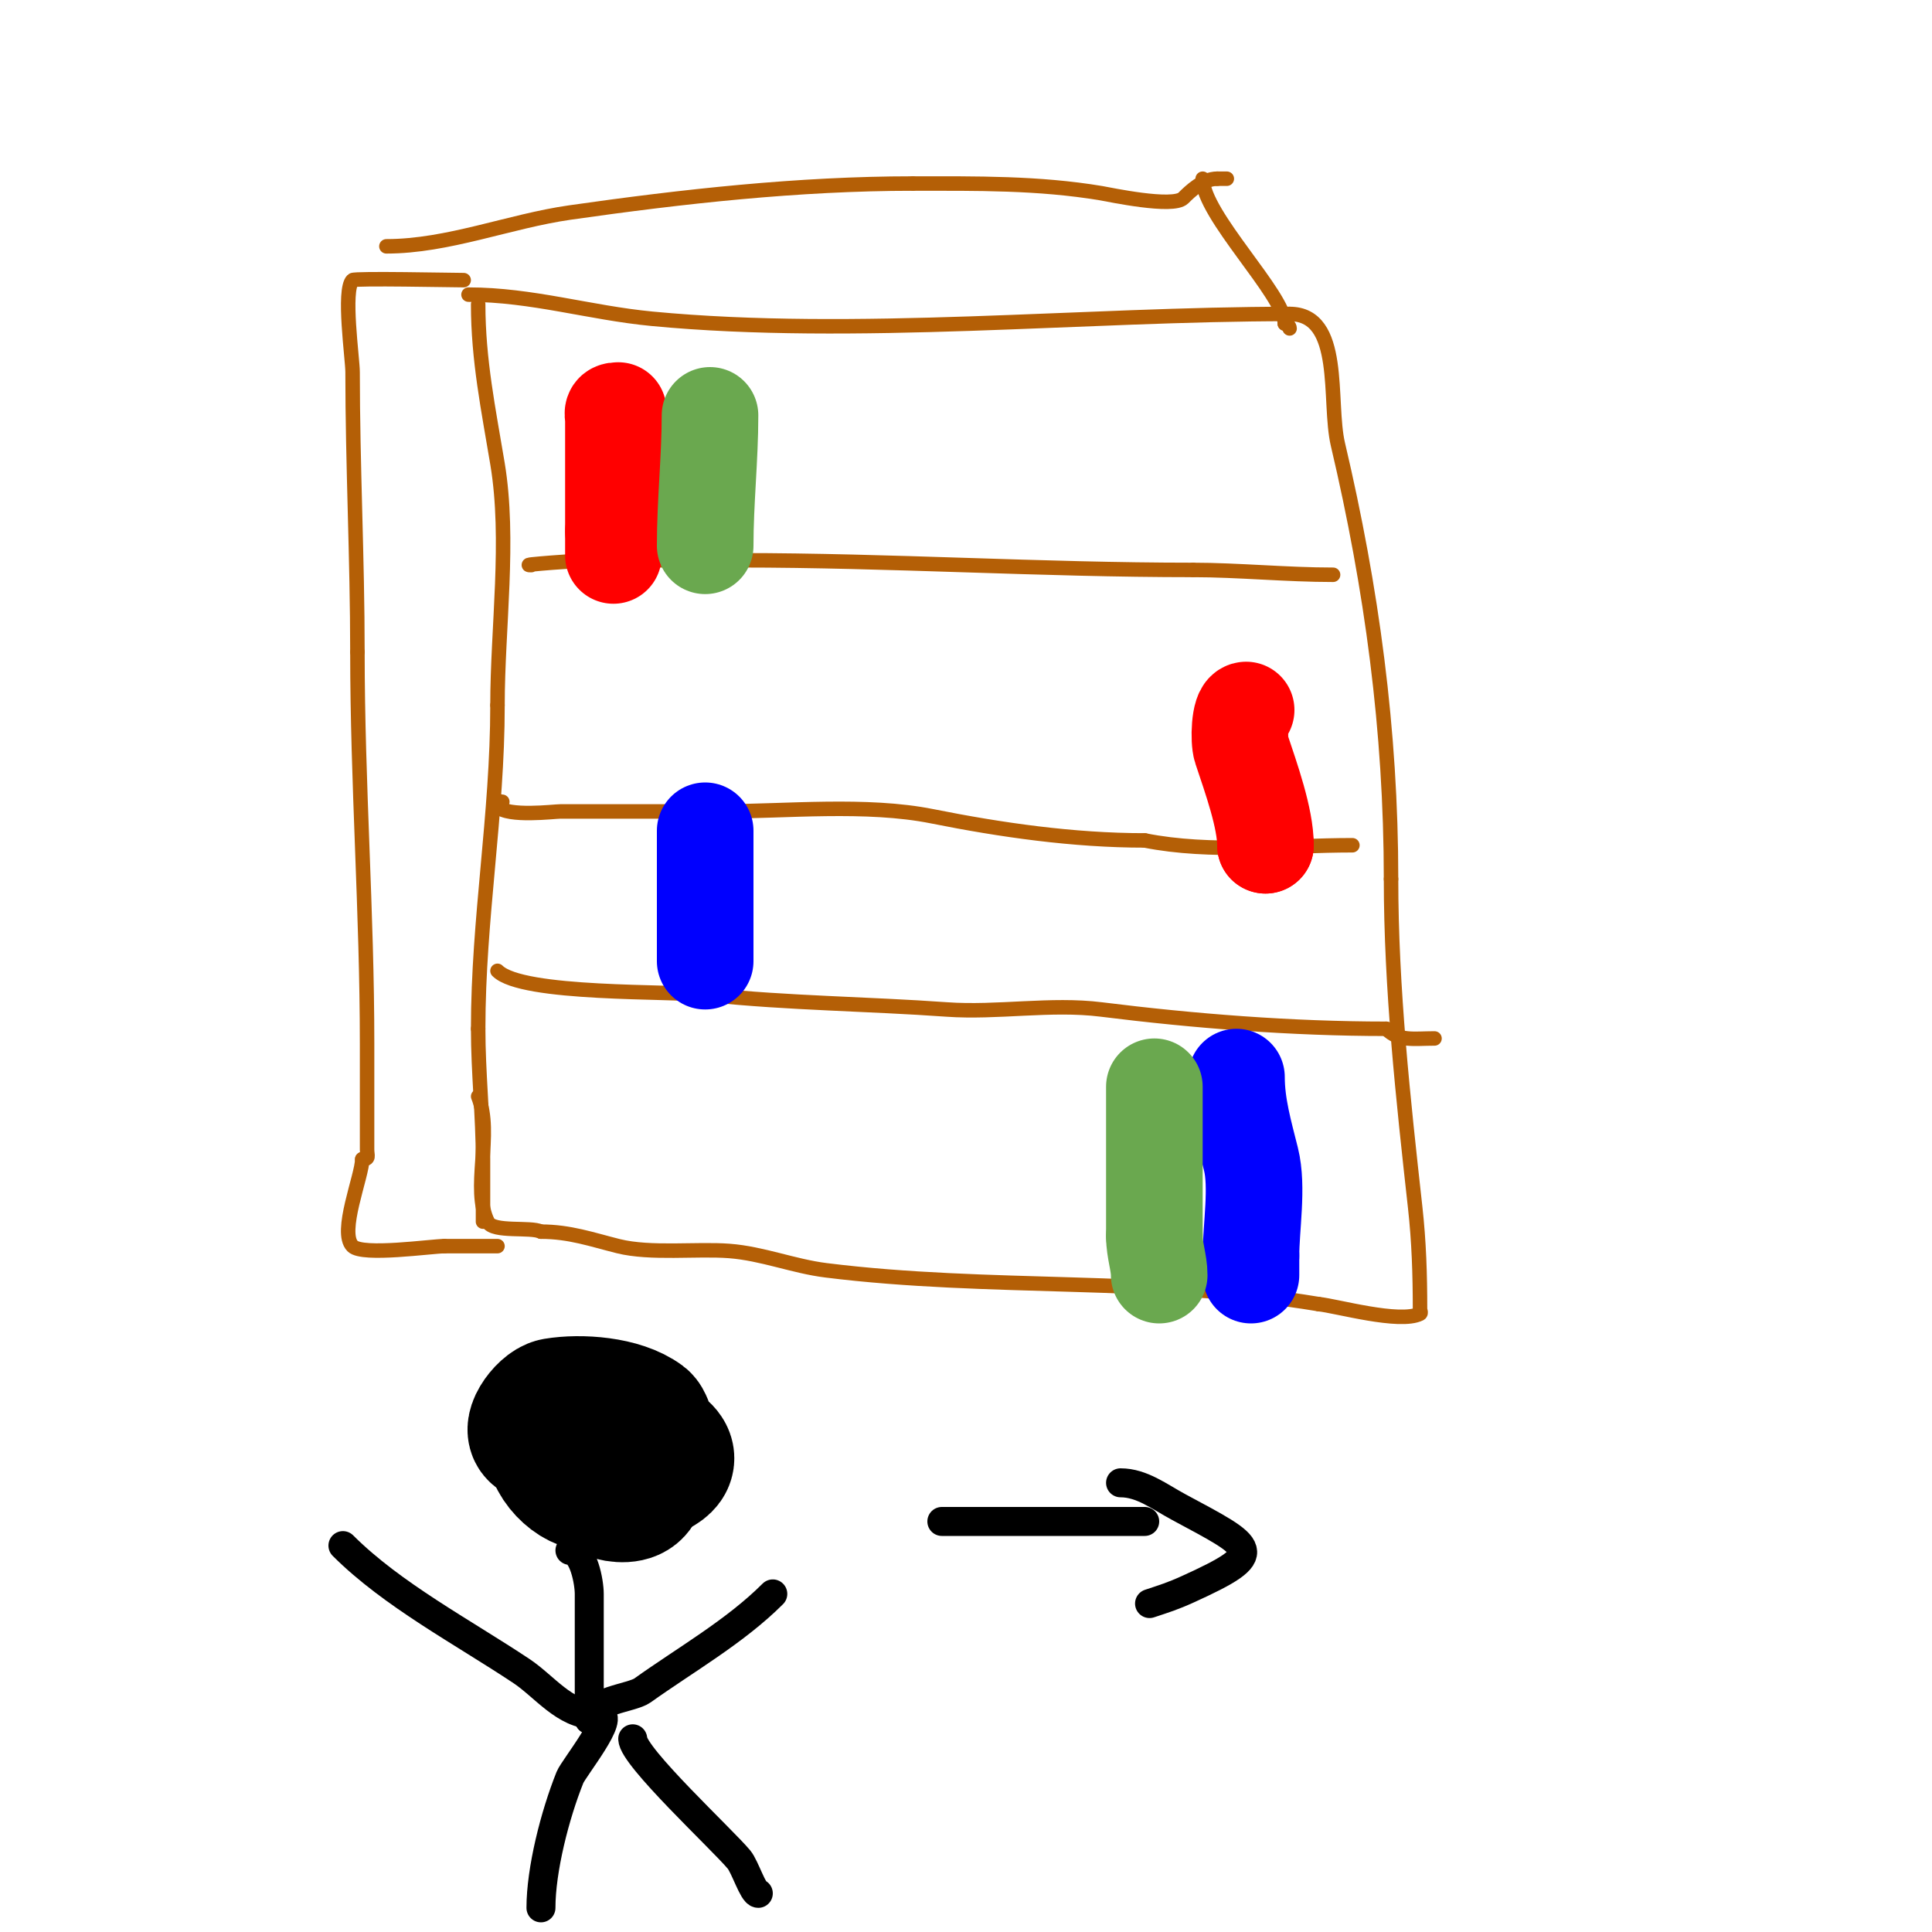 <svg viewBox='0 0 400 400' version='1.1' xmlns='http://www.w3.org/2000/svg' xmlns:xlink='http://www.w3.org/1999/xlink'><g fill='none' stroke='#b45f06' stroke-width='3' stroke-linecap='round' stroke-linejoin='round'><path d='M99,63c0,11.512 2.148,21.888 4,33c2.624,15.743 0,34.028 0,50'/><path d='M103,146c0,22.823 -4,44.172 -4,67'/><path d='M99,213c0,9.059 1,18.155 1,27c0,3.061 0,13.24 0,13'/><path d='M97,61c13.095,0 25.129,3.774 38,5c42.092,4.009 89.492,-1 132,-1'/><path d='M267,65c11.235,0 7.902,18.083 10,27c7.017,29.821 11,59.19 11,90'/><path d='M288,182c0,22.59 2.511,45.599 5,68c0.784,7.055 1,13.863 1,21c0,0.333 0.298,0.851 0,1c-4.207,2.104 -17.301,-1.63 -21,-2'/><path d='M273,270c-33.917,-5.653 -68.147,-2.768 -102,-7c-6.749,-0.844 -13.134,-3.472 -20,-4c-6.713,-0.516 -16.306,0.674 -23,-1c-5.46,-1.365 -10.036,-3 -16,-3'/><path d='M112,255c-2.115,-1.058 -9.894,0.212 -11,-2c-3.476,-6.951 1.148,-18.129 -2,-26'/><path d='M96,58c-2.22,0 -22.572,-0.428 -23,0c-2.048,2.048 0,16.311 0,19c0,19.27 1,38.647 1,58'/><path d='M74,135c0,27.259 2,53.877 2,81c0,7.333 0,14.667 0,22c0,1.333 0.567,2 -1,2'/><path d='M75,240c0,3.408 -4.894,15.106 -2,18c2.069,2.069 16.377,0 19,0'/><path d='M92,258c3.667,0 7.333,0 11,0'/><path d='M80,51c12.756,0 25.447,-5.207 38,-7c23.31,-3.33 47.339,-6 71,-6'/><path d='M189,38c13.187,0 25.939,-0.177 39,2c1.624,0.271 14.875,3.125 17,1c1.434,-1.434 4.1,-4 7,-4'/><path d='M252,37c0.667,0 1.333,0 2,0'/><path d='M249,37c0,7.478 17,24.088 17,30'/><path d='M266,67c0.471,0 1,0.529 1,1'/><path d='M110,117c-3.299,0 10.471,-1 12,-1c10.333,0 20.667,0 31,0c31.38,0 62.483,2 94,2'/><path d='M247,118c9.291,0 19.336,1 29,1'/><path d='M104,166c-0.333,0 -0.764,-0.236 -1,0c-0.236,0.236 -0.236,0.764 0,1c2.212,2.212 11.697,1 13,1c11,0 22,0 33,0c13.762,0 30.363,-1.727 44,1c14.215,2.843 29.2,5 44,5'/><path d='M237,174c13.598,2.72 29.128,1 43,1'/><path d='M103,201c5.112,5.112 35.819,4.139 44,5c16.211,1.706 32.766,1.84 49,3c10.534,0.752 21.527,-1.309 32,0c19.271,2.409 39.557,4 59,4'/><path d='M287,213c2.657,2.657 5.627,2 10,2'/></g>
<g fill='none' stroke='#ff0000' stroke-width='20' stroke-linecap='round' stroke-linejoin='round'><path d='M128,85c-1.567,0 -1,0.667 -1,2c0,7.667 0,15.333 0,23'/><path d='M127,110c0,1.667 0,3.333 0,5'/><path d='M258,147c-1.372,0 -1.558,6.326 -1,8c2.072,6.216 5,14.398 5,20'/><path d='M262,175l0,0'/></g>
<g fill='none' stroke='#0000ff' stroke-width='20' stroke-linecap='round' stroke-linejoin='round'><path d='M146,172c0,9 0,18 0,27'/><path d='M256,223c0,5.928 1.616,11.465 3,17c1.442,5.767 0,14.074 0,20'/><path d='M259,260c0,1.333 0,2.667 0,4'/></g>
<g fill='none' stroke='#6aa84f' stroke-width='20' stroke-linecap='round' stroke-linejoin='round'><path d='M147,86c0,8.856 -1,17.884 -1,27'/><path d='M146,113'/><path d='M239,225c0,10.333 0,20.667 0,31'/><path d='M239,256c0,2.819 1,5.441 1,8'/></g>
<g fill='none' stroke='#000000' stroke-width='28' stroke-linecap='round' stroke-linejoin='round'><path d='M112,297c-3.193,0 0.703,-5.617 3,-6c5.189,-0.865 13.613,-0.29 18,3c0.772,0.579 1.646,4.823 2,5c10.327,5.164 -8.692,8 -13,8'/><path d='M122,307c-3.425,0 -9.077,-5.845 -7,-10c3.119,-6.239 17,1.46 17,10'/><path d='M132,307c0,4.315 -8.383,2.233 -10,-1'/></g>
<g fill='none' stroke='#000000' stroke-width='6' stroke-linecap='round' stroke-linejoin='round'><path d='M118,321c2.797,0 4,6.53 4,9c0,8.667 0,17.333 0,26'/><path d='M122,356l0,0'/><path d='M122,356c0,-3.852 8.816,-4.44 11,-6c8.941,-6.386 19.202,-12.202 27,-20'/><path d='M123,355c-6.067,0 -10.299,-5.866 -15,-9c-12.082,-8.054 -26.783,-15.783 -37,-26'/><path d='M124,355c3.779,0 -5.23,11.076 -6,13c-3.145,7.863 -6,19.104 -6,27'/><path d='M131,360c0,3.666 18.508,20.81 22,25c1.237,1.484 2.948,7 4,7'/><path d='M195,315c14,0 28,0 42,0'/><path d='M232,307c4.409,0 8.083,2.891 12,5c15.889,8.556 18.685,9.416 2,17c-3.288,1.495 -4.877,1.959 -8,3'/></g>
</svg>